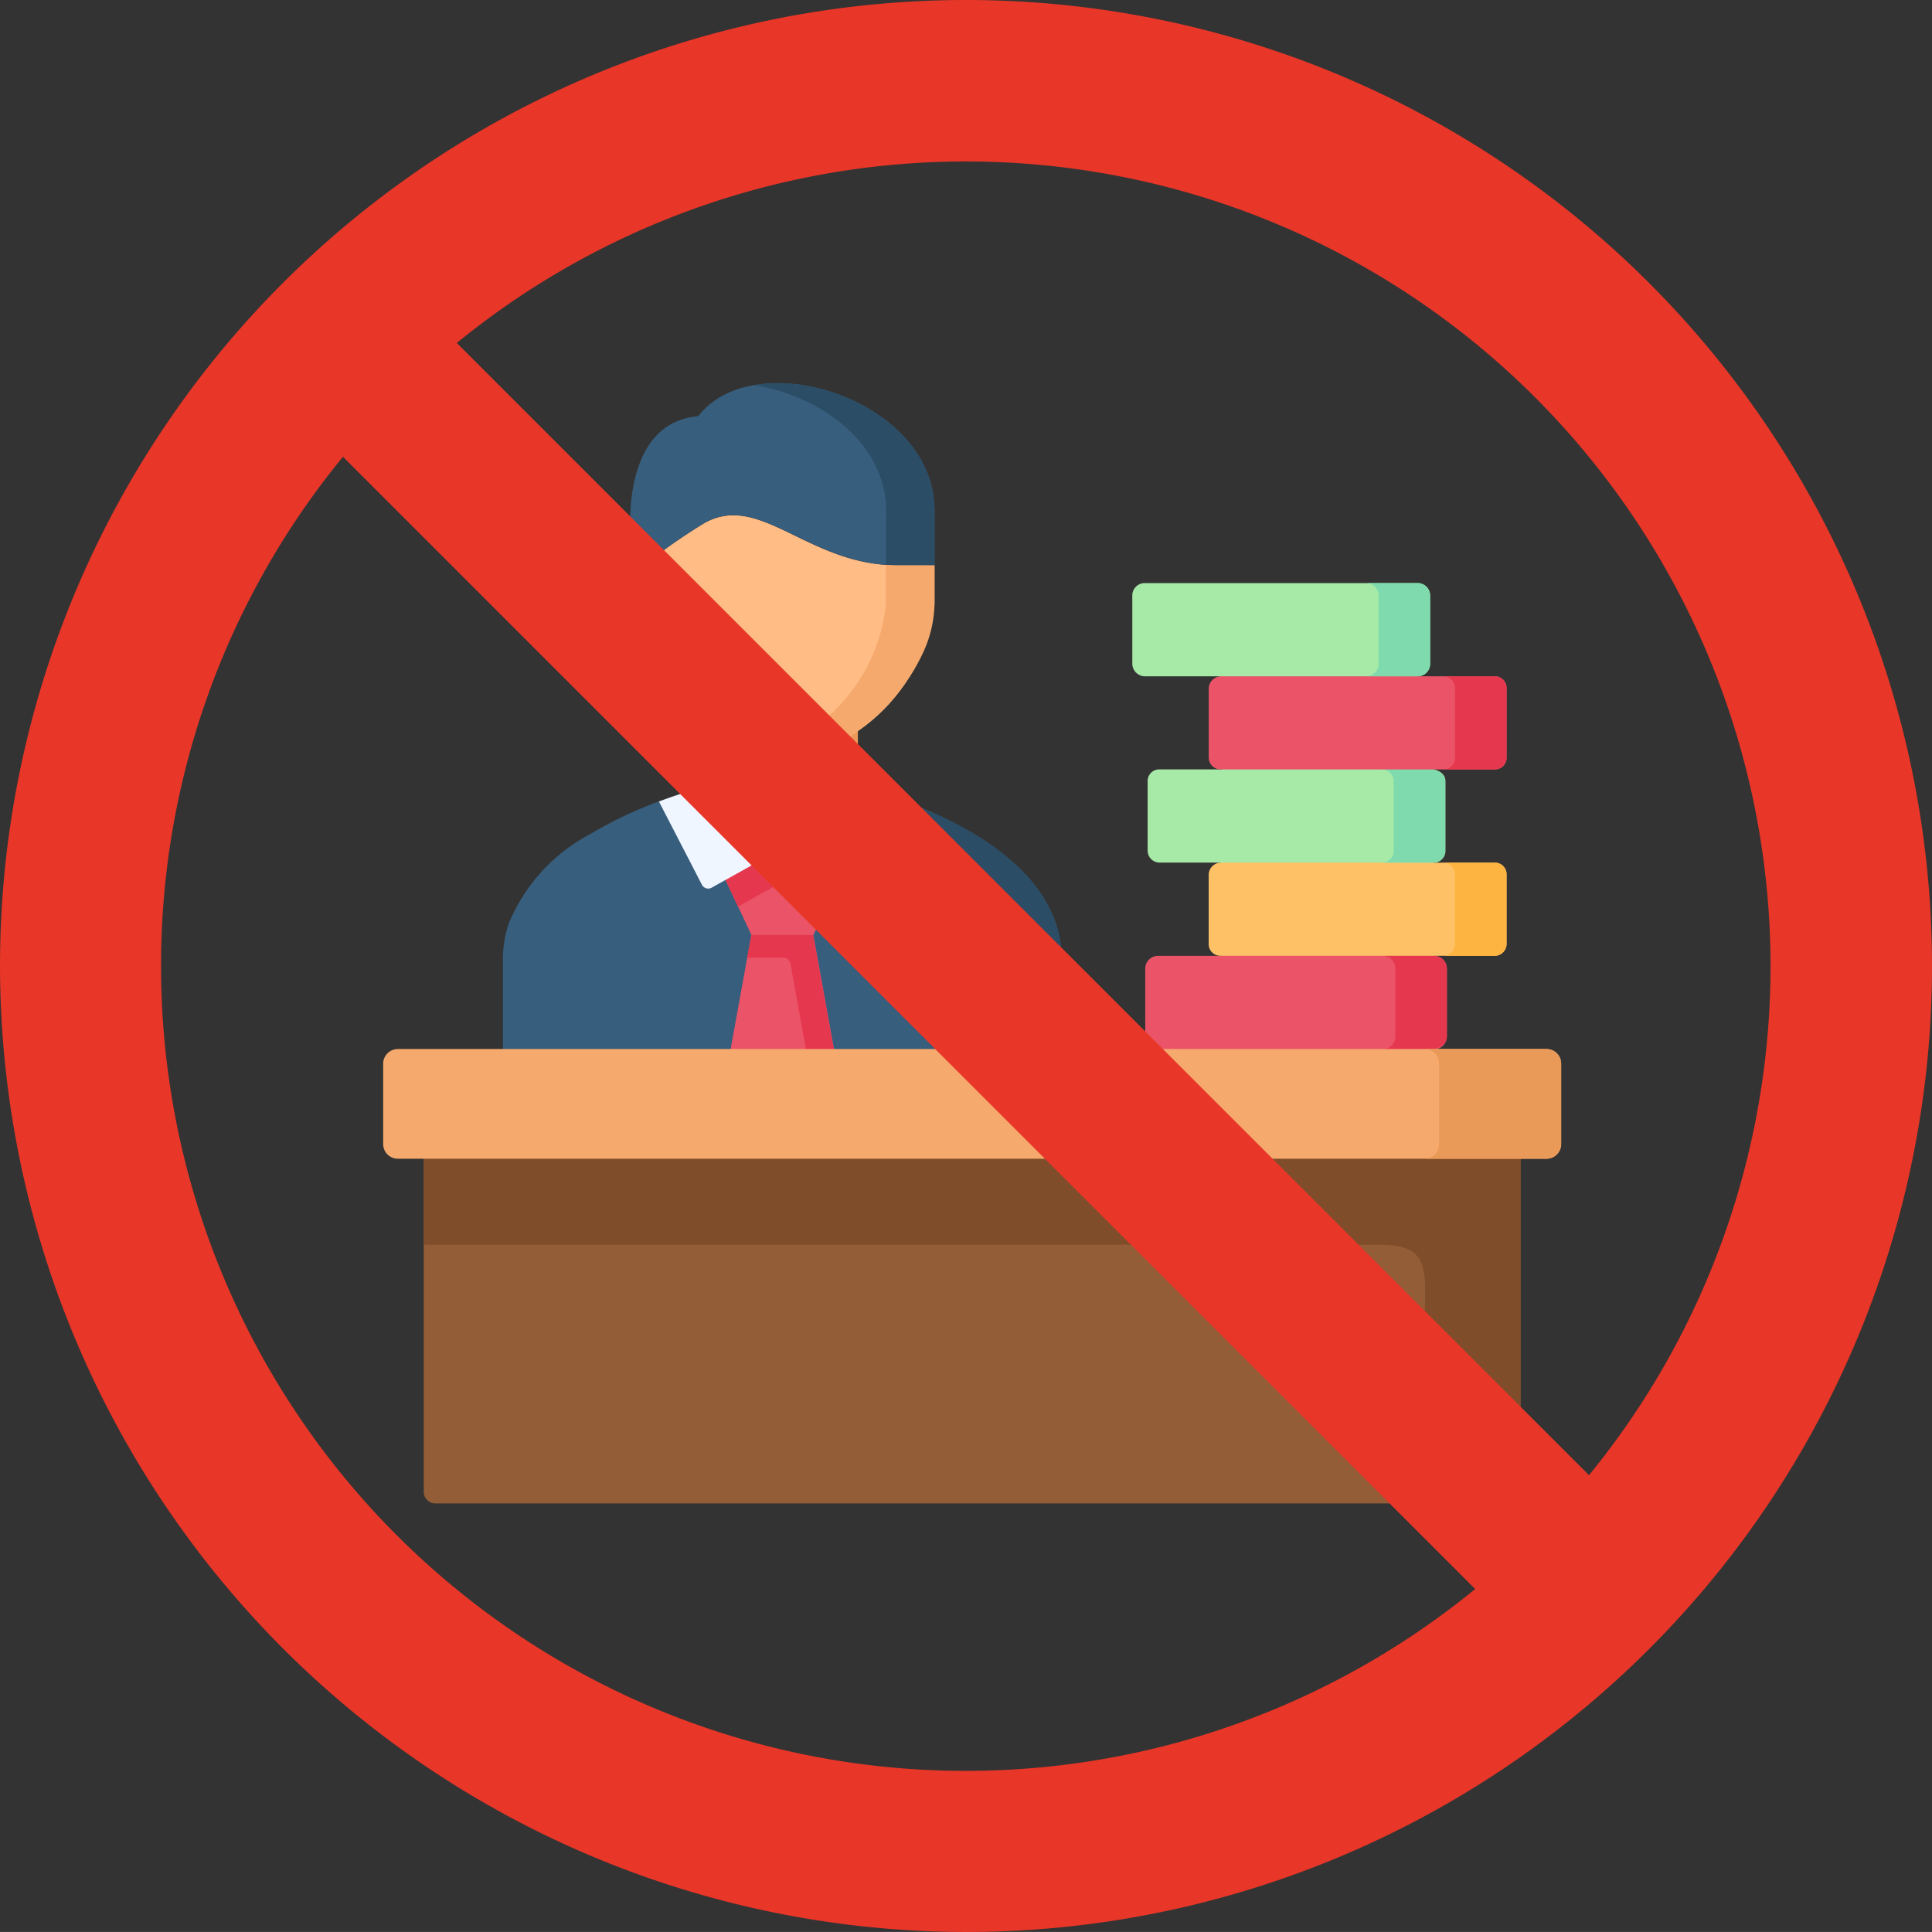 <svg xmlns="http://www.w3.org/2000/svg" width="45.38" height="45.379" viewBox="0 0 45.38 45.379">
  <rect x="0" y="0" width="45.38" height="45.379" fill="#333333" stroke="none"/>
  <g id="Group_25984" data-name="Group 25984" transform="translate(-675 -3205)">
    <g id="overload" transform="translate(684 3214)">
      <g id="Group_25949" data-name="Group 25949" transform="translate(0.953 17.66)">
        <path id="Path_20052" data-name="Path 20052" d="M17.638,339.337H43.4v8.382a.274.274,0,0,1-.271.271H17.909a.272.272,0,0,1-.271-.271Z" transform="translate(-17.638 -339.337)" fill="#935d38" fill-rule="evenodd"/>
      </g>
      <g id="Group_25950" data-name="Group 25950" transform="translate(7.602 7.822)">
        <path id="Path_20053" data-name="Path 20053" d="M143.349,157.742a2.352,2.352,0,0,1-1.82,0,3.938,3.938,0,0,1-.863-.456v2.105l1.539,1.269h.47l.7-.576.372-.306.467-.387v-2.105A3.938,3.938,0,0,1,143.349,157.742Z" transform="translate(-140.666 -157.286)" fill="#f5a96c" fill-rule="evenodd"/>
      </g>
      <g id="Group_25951" data-name="Group 25951" transform="translate(7.602 7.822)">
        <path id="Path_20054" data-name="Path 20054" d="M142.44,157.924a2.6,2.6,0,0,1-.911-.183,3.938,3.938,0,0,1-.863-.456v1.053a2.846,2.846,0,0,0,2.516.56c.235-.084.188,0,.188.3v.98l0,0,.372-.306.467-.385v-2.2a3.939,3.939,0,0,1-.863.456A2.581,2.581,0,0,1,142.44,157.924Z" transform="translate(-140.666 -157.285)" fill="#ea9a58" fill-rule="evenodd"/>
      </g>
      <g id="Group_25952" data-name="Group 25952" transform="translate(2.811 9.826)">
        <path id="Path_20055" data-name="Path 20055" d="M57.8,200.743l.78-3.234-2.9-3.136a9.847,9.847,0,0,0-1.6.761,4.175,4.175,0,0,0-1.927,2.115,2.644,2.644,0,0,0-.133.83v2.262c-.019.322.057.4.374.4H57.8Z" transform="translate(-52.018 -194.374)" fill="#375e7d" fill-rule="evenodd"/>
      </g>
      <g id="Group_25953" data-name="Group 25953" transform="translate(9.376 9.826)">
        <path id="Path_20056" data-name="Path 20056" d="M180.052,198.08c0-1.911-2-3.082-3.663-3.706l-2.9,3.136.86,3.234h5.328c.316,0,.393-.08.374-.4Z" transform="translate(-173.49 -194.374)" fill="#375e7d" fill-rule="evenodd"/>
      </g>
      <g id="Group_25954" data-name="Group 25954" transform="translate(8.061 12.568)">
        <path id="Path_20057" data-name="Path 20057" d="M151.792,248.727l-.585-3.234-.728-.395-.728.395-.587,3.234h2.628Z" transform="translate(-149.164 -245.099)" fill="#eb5468" fill-rule="evenodd"/>
      </g>
      <g id="Group_25955" data-name="Group 25955" transform="translate(8.552 12.568)">
        <path id="Path_20058" data-name="Path 20058" d="M159.071,245.1l-.727.395-.1.532h.852a.167.167,0,0,1,.164.137l.464,2.565h.656l-.586-3.234Z" transform="translate(-158.247 -245.099)" fill="#e5384f" fill-rule="evenodd"/>
      </g>
      <g id="Group_25956" data-name="Group 25956" transform="translate(8.041 10.854)">
        <path id="Path_20059" data-name="Path 20059" d="M151.455,214.2l-.4-.745h-.933l-.843-.071-.492.816.608,1.293h1.455Z" transform="translate(-148.785 -213.385)" fill="#eb5468" fill-rule="evenodd"/>
      </g>
      <g id="Group_25957" data-name="Group 25957" transform="translate(8.041 10.925)">
        <path id="Path_20060" data-name="Path 20060" d="M150.12,214.7h-.977l-.358.745.294.625.96-.535a.167.167,0,0,1,.163,0l.96.535.294-.625-.4-.745Z" transform="translate(-148.785 -214.699)" fill="#e5384f" fill-rule="evenodd"/>
      </g>
      <g id="Group_25958" data-name="Group 25958" transform="translate(6.477 9.463)">
        <path id="Path_20061" data-name="Path 20061" d="M122.745,189.118l-1.774-1.461c-.331.09-.718.21-1.125.363l1.01,1.955a.167.167,0,0,0,.23.069l.324-.181Z" transform="translate(-119.846 -187.657)" fill="#eff6ff" fill-rule="evenodd"/>
      </g>
      <g id="Group_25959" data-name="Group 25959" transform="translate(9.376 9.463)">
        <path id="Path_20062" data-name="Path 20062" d="M176.389,188.02c-.407-.153-.794-.273-1.127-.363l-1.772,1.461,1.335.745.324.181a.167.167,0,0,0,.23-.069Z" transform="translate(-173.49 -187.657)" fill="#eff6ff" fill-rule="evenodd"/>
      </g>
      <g id="Group_25960" data-name="Group 25960" transform="translate(10.308 9.463)">
        <path id="Path_20063" data-name="Path 20063" d="M192.714,188.02c-.407-.153-.794-.273-1.127-.363l-.467.385-.372.308a11.354,11.354,0,0,1,1.122.418c.123.054.246.109.369.169Z" transform="translate(-190.748 -187.657)" fill="#d9eeff" fill-rule="evenodd"/>
      </g>
      <g id="Group_25961" data-name="Group 25961" transform="translate(11.8 9.826)">
        <path id="Path_20064" data-name="Path 20064" d="M222.482,198.08c0-1.911-2-3.082-3.663-3.706l-.475.917A3.787,3.787,0,0,1,221.115,199v1.747h.993c.316,0,.393-.08.374-.4Z" transform="translate(-218.344 -194.374)" fill="#2b4d66" fill-rule="evenodd"/>
      </g>
      <g id="Group_25962" data-name="Group 25962" transform="translate(5.8 3.101)">
        <path id="Path_20065" data-name="Path 20065" d="M114.467,72.018V71.1h-.887c-2.113,0-3.245-1.779-4.575-.956a14.672,14.672,0,0,0-1.689,1.218v.658A4.214,4.214,0,0,0,110,75.457a2.3,2.3,0,0,0,1.791,0A4.214,4.214,0,0,0,114.467,72.018Z" transform="translate(-107.317 -69.924)" fill="#ffbc85" fill-rule="evenodd"/>
      </g>
      <g id="Group_25963" data-name="Group 25963" transform="translate(5.799 0)">
        <path id="Path_20066" data-name="Path 20066" d="M114.46,15.535c0-2.624-4.226-3.933-5.549-2.216-1.726.153-1.6,2.452-1.6,2.755l0,.743v.262A14.68,14.68,0,0,1,109,15.862c1.33-.822,2.462.956,4.575.956h.887V15.535Z" transform="translate(-107.309 -12.544)" fill="#375e7d" fill-rule="evenodd"/>
      </g>
      <g id="Group_25964" data-name="Group 25964" transform="translate(8.804 4.266)">
        <path id="Path_20067" data-name="Path 20067" d="M165.234,95.412a4.655,4.655,0,0,0,1.562-1.858,2.835,2.835,0,0,0,.267-1.135V91.5h-.887c-.087,0-.17,0-.254-.008v.928a4.059,4.059,0,0,1-1.834,2.994,3.775,3.775,0,0,1-.846.445,2.965,2.965,0,0,1-.325.1,2.291,2.291,0,0,0,.571.077,2.506,2.506,0,0,0,.895-.181A3.845,3.845,0,0,0,165.234,95.412Z" transform="translate(-162.917 -91.492)" fill="#f5a96c" fill-rule="evenodd"/>
      </g>
      <g id="Group_25965" data-name="Group 25965" transform="translate(8.713 0.001)">
        <path id="Path_20068" data-name="Path 20068" d="M164.321,16.82c.084,0,.167.008.254.008h.887V15.545c0-2.012-2.482-3.249-4.237-2.945,1.526.234,3.1,1.345,3.1,2.945Z" transform="translate(-161.225 -12.554)" fill="#2b4d66" fill-rule="evenodd"/>
      </g>
      <g id="Group_25966" data-name="Group 25966" transform="translate(0.953 17.66)">
        <path id="Path_20069" data-name="Path 20069" d="M43.4,339.337H17.638v2.577h22.45c1.27,0,1.059.658,1.059,1.935v4.141h1.982a.273.273,0,0,0,.271-.271v-8.382Z" transform="translate(-17.638 -339.337)" fill="#7f4d2a" fill-rule="evenodd"/>
      </g>
      <g id="Group_25967" data-name="Group 25967" transform="translate(17.912 12.721)">
        <path id="Path_20070" data-name="Path 20070" d="M338.515,250.556v-1.6a.3.3,0,0,0-.3-.294l-2.328-.731-2.7.731h-1.457a.3.3,0,0,0-.3.294v1.6a.3.3,0,0,0,.3.3l3.656.781,2.826-.781A.3.3,0,0,0,338.515,250.556Z" transform="translate(-331.442 -247.931)" fill="#eb5468" fill-rule="evenodd"/>
      </g>
      <g id="Group_25968" data-name="Group 25968" transform="translate(23.374 13.24)">
        <path id="Path_20071" data-name="Path 20071" d="M434.122,259.644v-1.6a.3.3,0,0,0-.3-.294l-.663-.211-.548.211a.3.3,0,0,1,.3.294v1.6a.3.3,0,0,1-.3.3l-.106.363,1.316-.363C433.983,259.9,434.122,259.807,434.122,259.644Z" transform="translate(-432.511 -257.539)" fill="#e5384f" fill-rule="evenodd"/>
      </g>
      <g id="Group_25969" data-name="Group 25969" transform="translate(19.39 10.743)">
        <path id="Path_20072" data-name="Path 20072" d="M365.522,214.049a.282.282,0,0,0,.281-.281v-1.637a.273.273,0,0,0-.273-.271H364.09l-1.785-.519-3.226.519a.291.291,0,0,0-.273.271v1.646a.274.274,0,0,0,.273.271h6.443Z" transform="translate(-358.806 -211.341)" fill="#fec165" fill-rule="evenodd"/>
      </g>
      <g id="Group_25970" data-name="Group 25970" transform="translate(24.896 11.263)">
        <path id="Path_20073" data-name="Path 20073" d="M462.183,222.857V221.22a.273.273,0,0,0-.273-.271H460.7a.271.271,0,0,1,.271.271v1.637a.281.281,0,0,1-.279.281h1.21A.282.282,0,0,0,462.183,222.857Z" transform="translate(-460.692 -220.949)" fill="#fdb441" fill-rule="evenodd"/>
      </g>
      <g id="Group_25971" data-name="Group 25971" transform="translate(17.951 8.483)">
        <path id="Path_20074" data-name="Path 20074" d="M338.9,172.3a.274.274,0,0,0,.273-.273v-1.643c0-.15-.126-.238-.273-.273l-2.542-.59-2.46.59h-1.447a.273.273,0,0,0-.273.273v1.635a.282.282,0,0,0,.281.281H338.9Z" transform="translate(-332.173 -169.522)" fill="#a7e9a6" fill-rule="evenodd"/>
      </g>
      <g id="Group_25972" data-name="Group 25972" transform="translate(23.464 8.815)">
        <path id="Path_20075" data-name="Path 20075" d="M435.659,177.83v-1.643c0-.15-.134-.216-.273-.273l-.647-.259-.563.259a.274.274,0,0,1,.273.273v1.643a.274.274,0,0,1-.273.273h1.21A.274.274,0,0,0,435.659,177.83Z" transform="translate(-434.176 -175.655)" fill="#7fdbae" fill-rule="evenodd"/>
      </g>
      <g id="Group_25973" data-name="Group 25973" transform="translate(19.39 6.441)">
        <path id="Path_20076" data-name="Path 20076" d="M364.089,134.365h1.441a.273.273,0,0,0,.273-.271v-1.646a.274.274,0,0,0-.273-.271h-1.813l-2.25-.443-2.388.443a.3.3,0,0,0-.273.271v1.638a.281.281,0,0,0,.281.279Z" transform="translate(-358.805 -131.733)" fill="#eb5468" fill-rule="evenodd"/>
      </g>
      <g id="Group_25974" data-name="Group 25974" transform="translate(24.904 6.885)">
        <path id="Path_20077" data-name="Path 20077" d="M462.321,141.857V140.21a.274.274,0,0,0-.273-.271h-1.21a.272.272,0,0,1,.271.271v1.646a.271.271,0,0,1-.271.271h1.21A.273.273,0,0,0,462.321,141.857Z" transform="translate(-460.838 -139.939)" fill="#e5384f" fill-rule="evenodd"/>
      </g>
      <g id="Group_25975" data-name="Group 25975" transform="translate(17.596 4.696)">
        <path id="Path_20078" data-name="Path 20078" d="M327.67,101.625h4.638a.291.291,0,0,0,.29-.29V99.726a.292.292,0,0,0-.29-.29h-6.415a.291.291,0,0,0-.29.29v1.6a.3.3,0,0,0,.3.3Z" transform="translate(-325.603 -99.436)" fill="#a7e9a6" fill-rule="evenodd"/>
      </g>
      <g id="Group_25976" data-name="Group 25976" transform="translate(23.091 4.696)">
        <path id="Path_20079" data-name="Path 20079" d="M428.786,101.334V99.725a.292.292,0,0,0-.29-.29h-1.21a.292.292,0,0,1,.29.29v1.608a.291.291,0,0,1-.29.29h1.21A.291.291,0,0,0,428.786,101.334Z" transform="translate(-427.285 -99.435)" fill="#7fdbae" fill-rule="evenodd"/>
      </g>
      <g id="Group_25977" data-name="Group 25977" transform="translate(0 15.64)">
        <path id="Path_20080" data-name="Path 20080" d="M.342,301.957H27.325a.345.345,0,0,1,.344.342v1.891a.345.345,0,0,1-.344.344H.342A.345.345,0,0,1,0,304.19V302.3a.344.344,0,0,1,.342-.342Z" transform="translate(0 -301.957)" fill="#f5a96c" fill-rule="evenodd"/>
      </g>
      <g id="Group_25978" data-name="Group 25978" transform="translate(24.458 15.64)">
        <path id="Path_20081" data-name="Path 20081" d="M455.785,304.19v-1.9a.344.344,0,0,0-.344-.333h-2.867a.344.344,0,0,1,.344.342v1.891a.345.345,0,0,1-.344.344h2.867a.345.345,0,0,0,.344-.335v-.009Z" transform="translate(-452.573 -301.957)" fill="#ea9a58" fill-rule="evenodd"/>
      </g>
    </g>
    <path id="Union_1" data-name="Union 1" d="M6412,5542.69a22.69,22.69,0,1,1,22.69,22.69A22.715,22.715,0,0,1,6412,5542.69Zm3.783,0a18.9,18.9,0,0,0,30.867,14.634l-26.594-26.595A18.824,18.824,0,0,0,6415.783,5542.69Zm33.541,11.96a18.9,18.9,0,0,0-26.594-26.594Z" transform="translate(-5737 -2315)" fill="#e83628"/>
  </g>
</svg>
